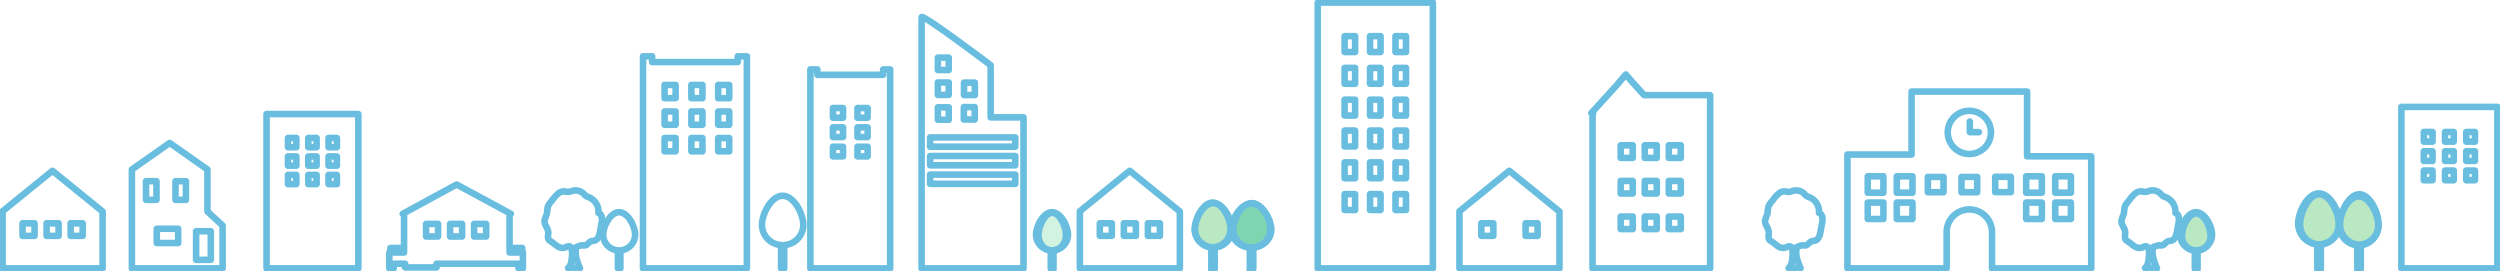<svg xmlns="http://www.w3.org/2000/svg" xmlns:xlink="http://www.w3.org/1999/xlink" width="1140" height="123.562" viewBox="0 0 1140 123.562">
  <defs>
    <clipPath id="clip-path">
      <rect id="長方形_2961" data-name="長方形 2961" width="1140" height="123.562" fill="none" stroke="#199bcf" stroke-width="3"/>
    </clipPath>
  </defs>
  <g id="グループ_93" data-name="グループ 93" opacity="0.65">
    <g id="グループ_92" data-name="グループ 92" clip-path="url(#clip-path)">
      <path id="パス_329" data-name="パス 329" d="M1355.323,232.893c0-4.532-4.072-11.9-9.1-11.9s-9.1,7.364-9.1,11.9c0,4.323,3.707,7.864,8.41,8.18v9.486h1.373v-9.486c4.7-.317,8.41-3.857,8.41-8.18" transform="translate(-775.591 -128.187)" fill="#3cbf87" stroke="#199bcf" stroke-width="3"/>
      <path id="パス_330" data-name="パス 330" d="M1313.672,232.062c0-4.6-3.631-12.065-8.111-12.065s-8.111,7.469-8.111,12.065a8.233,8.233,0,0,0,7.5,8.291v9.626h1.224v-9.626a8.234,8.234,0,0,0,7.5-8.291" transform="translate(-752.575 -127.607)" fill="#93dba1" stroke="#199bcf" stroke-width="3"/>
      <path id="パス_331" data-name="パス 331" d="M2382.262,241.85c0-3.838-2.915-10.074-6.512-10.074s-6.512,6.236-6.512,10.074a6.777,6.777,0,0,0,6.021,6.923v8.038h.982v-8.038a6.777,6.777,0,0,0,6.021-6.923" transform="translate(-1374.256 -134.44)" fill="#93dba1" stroke="#199bcf" stroke-width="3"/>
      <path id="パス_332" data-name="パス 332" d="M2514.348,223.752c0-5.24-4.229-13.755-9.449-13.755s-9.449,8.515-9.449,13.755a9.471,9.471,0,0,0,8.736,9.459v10.968h1.426V233.211a9.47,9.47,0,0,0,8.736-9.459" transform="translate(-1447.465 -121.807)" fill="#93dba1" stroke="#199bcf" stroke-width="3"/>
      <path id="パス_333" data-name="パス 333" d="M1140.148,241.2c0-3.888-2.8-10.206-6.264-10.206s-6.264,6.317-6.264,10.206c0,3.709,2.553,6.741,5.791,7.014v8.143h.945v-8.143c3.238-.273,5.791-3.3,5.791-7.014" transform="translate(-654.066 -133.988)" fill="#b9edcf" stroke="#199bcf" stroke-width="3"/>
      <path id="パス_334" data-name="パス 334" d="M2557.855,226.51c0-5.026-3.98-13.194-8.89-13.194s-8.89,8.167-8.89,13.194a9.015,9.015,0,0,0,8.219,9.073V246.1h1.342v-10.52a9.016,9.016,0,0,0,8.219-9.073" transform="translate(-1473.349 -123.732)" fill="#93dba1" stroke="#199bcf" stroke-width="3"/>
      <rect id="長方形_2864" data-name="長方形 2864" width="41.848" height="70.371" transform="translate(121.548 52.001)" fill="none" stroke="#199bcf" stroke-linecap="round" stroke-linejoin="round" stroke-width="3"/>
      <rect id="長方形_2865" data-name="長方形 2865" width="3.813" height="4.206" transform="translate(140.566 62.922)" fill="none" stroke="#199bcf" stroke-linecap="round" stroke-linejoin="round" stroke-width="3"/>
      <rect id="長方形_2866" data-name="長方形 2866" width="3.813" height="4.206" transform="translate(140.566 71.334)" fill="none" stroke="#199bcf" stroke-linecap="round" stroke-linejoin="round" stroke-width="3"/>
      <rect id="長方形_2867" data-name="長方形 2867" width="3.813" height="4.206" transform="translate(140.566 79.746)" fill="none" stroke="#199bcf" stroke-linecap="round" stroke-linejoin="round" stroke-width="3"/>
      <rect id="長方形_2868" data-name="長方形 2868" width="3.813" height="4.206" transform="translate(149.811 62.922)" fill="none" stroke="#199bcf" stroke-linecap="round" stroke-linejoin="round" stroke-width="3"/>
      <rect id="長方形_2869" data-name="長方形 2869" width="3.813" height="4.206" transform="translate(149.811 71.334)" fill="none" stroke="#199bcf" stroke-linecap="round" stroke-linejoin="round" stroke-width="3"/>
      <rect id="長方形_2870" data-name="長方形 2870" width="3.813" height="4.206" transform="translate(149.811 79.746)" fill="none" stroke="#199bcf" stroke-linecap="round" stroke-linejoin="round" stroke-width="3"/>
      <rect id="長方形_2871" data-name="長方形 2871" width="3.813" height="4.206" transform="translate(131.32 62.922)" fill="none" stroke="#199bcf" stroke-linecap="round" stroke-linejoin="round" stroke-width="3"/>
      <rect id="長方形_2872" data-name="長方形 2872" width="3.813" height="4.206" transform="translate(131.32 71.334)" fill="none" stroke="#199bcf" stroke-linecap="round" stroke-linejoin="round" stroke-width="3"/>
      <rect id="長方形_2873" data-name="長方形 2873" width="3.813" height="4.206" transform="translate(131.32 79.746)" fill="none" stroke="#199bcf" stroke-linecap="round" stroke-linejoin="round" stroke-width="3"/>
      <path id="パス_335" data-name="パス 335" d="M483.326,231.333v-2.056H477.57V213.7h.587L453.4,200.33,428.838,213.7h.611v15.576h-6.233v2.056h-.491v7.238h2v-2.107h5.212v1.686h14.332v-1.686h37.362v2.107h2v-7.238Zm-.422,0h-1.475v-1.587H482.9Zm-3.583-1.587h1.686v1.587h-1.686Zm-.421,1.587h-1.33v-1.587h1.33Zm-53.118-1.587h1.686v1.587h-1.686Zm3.668,1.587h-1.56v-1.587h1.56Zm-5.811-1.587h1.722v1.587h-1.722Z" transform="translate(-245.199 -116.2)" fill="none" stroke="#199bcf" stroke-linecap="round" stroke-linejoin="round" stroke-width="3"/>
      <rect id="長方形_2874" data-name="長方形 2874" width="5.481" height="5.743" transform="translate(194.28 102.106)" fill="none" stroke="#199bcf" stroke-linecap="round" stroke-linejoin="round" stroke-width="3"/>
      <rect id="長方形_2875" data-name="長方形 2875" width="5.481" height="5.743" transform="translate(205.242 102.106)" fill="none" stroke="#199bcf" stroke-linecap="round" stroke-linejoin="round" stroke-width="3"/>
      <rect id="長方形_2876" data-name="長方形 2876" width="5.481" height="5.743" transform="translate(216.205 102.106)" fill="none" stroke="#199bcf" stroke-linecap="round" stroke-linejoin="round" stroke-width="3"/>
      <path id="パス_336" data-name="パス 336" d="M2.835,203.9l22.719-18.439,22.877,18.568v25.917H2.835Z" transform="translate(-1.644 -107.577)" fill="none" stroke="#199bcf" stroke-linecap="round" stroke-linejoin="round" stroke-width="3"/>
      <rect id="長方形_2877" data-name="長方形 2877" width="5.481" height="5.743" transform="translate(10.286 101.816)" fill="none" stroke="#199bcf" stroke-linecap="round" stroke-linejoin="round" stroke-width="3"/>
      <rect id="長方形_2878" data-name="長方形 2878" width="5.481" height="5.743" transform="translate(21.248 101.816)" fill="none" stroke="#199bcf" stroke-linecap="round" stroke-linejoin="round" stroke-width="3"/>
      <rect id="長方形_2879" data-name="長方形 2879" width="5.481" height="5.743" transform="translate(32.21 101.816)" fill="none" stroke="#199bcf" stroke-linecap="round" stroke-linejoin="round" stroke-width="3"/>
      <rect id="長方形_2880" data-name="長方形 2880" width="6.692" height="13.043" transform="translate(89.428 105.439)" fill="none" stroke="#199bcf" stroke-linecap="round" stroke-linejoin="round" stroke-width="3"/>
      <rect id="長方形_2881" data-name="長方形 2881" width="4.768" height="8.502" transform="translate(80.012 82.624)" fill="none" stroke="#199bcf" stroke-linecap="round" stroke-linejoin="round" stroke-width="3"/>
      <rect id="長方形_2882" data-name="長方形 2882" width="4.768" height="8.502" transform="translate(66.586 82.624)" fill="none" stroke="#199bcf" stroke-linecap="round" stroke-linejoin="round" stroke-width="3"/>
      <path id="パス_337" data-name="パス 337" d="M177.662,186.488V167.3h-.035l-17.186-12.055L143.255,167.3h-.035v45.119h41.365V192.9Z" transform="translate(-83.074 -90.05)" fill="none" stroke="#199bcf" stroke-linecap="round" stroke-linejoin="round" stroke-width="3"/>
      <rect id="長方形_2883" data-name="長方形 2883" width="9.758" height="6.506" transform="translate(71.49 104.324)" fill="none" stroke="#199bcf" stroke-linecap="round" stroke-linejoin="round" stroke-width="3"/>
      <path id="パス_338" data-name="パス 338" d="M913.106,75.387v2.456H883.115V75.387h-3.2V166.1H916.3V75.387Z" transform="translate(-510.389 -43.728)" fill="none" stroke="#199bcf" stroke-linecap="round" stroke-linejoin="round" stroke-width="3"/>
      <rect id="長方形_2884" data-name="長方形 2884" width="4.621" height="4.41" transform="translate(391.014 49.268)" fill="none" stroke="#199bcf" stroke-linecap="round" stroke-linejoin="round" stroke-width="3"/>
      <rect id="長方形_2885" data-name="長方形 2885" width="4.621" height="4.41" transform="translate(391.014 58.088)" fill="none" stroke="#199bcf" stroke-linecap="round" stroke-linejoin="round" stroke-width="3"/>
      <rect id="長方形_2886" data-name="長方形 2886" width="4.621" height="4.41" transform="translate(391.014 66.908)" fill="none" stroke="#199bcf" stroke-linecap="round" stroke-linejoin="round" stroke-width="3"/>
      <rect id="長方形_2887" data-name="長方形 2887" width="4.621" height="4.41" transform="translate(379.809 49.268)" fill="none" stroke="#199bcf" stroke-linecap="round" stroke-linejoin="round" stroke-width="3"/>
      <rect id="長方形_2888" data-name="長方形 2888" width="4.621" height="4.41" transform="translate(379.809 58.088)" fill="none" stroke="#199bcf" stroke-linecap="round" stroke-linejoin="round" stroke-width="3"/>
      <rect id="長方形_2889" data-name="長方形 2889" width="4.621" height="4.41" transform="translate(379.809 66.908)" fill="none" stroke="#199bcf" stroke-linecap="round" stroke-linejoin="round" stroke-width="3"/>
      <path id="パス_339" data-name="パス 339" d="M741.391,61.161v2.618H702.342V61.161H698.18v96.686h47.373V61.161Z" transform="translate(-404.973 -35.476)" fill="none" stroke="#199bcf" stroke-linecap="round" stroke-linejoin="round" stroke-width="3"/>
      <rect id="長方形_2890" data-name="長方形 2890" width="5.04" height="6.052" transform="translate(315.268 38.729)" fill="none" stroke="#199bcf" stroke-linecap="round" stroke-linejoin="round" stroke-width="3"/>
      <rect id="長方形_2891" data-name="長方形 2891" width="5.04" height="6.052" transform="translate(315.268 50.834)" fill="none" stroke="#199bcf" stroke-linecap="round" stroke-linejoin="round" stroke-width="3"/>
      <rect id="長方形_2892" data-name="長方形 2892" width="5.04" height="6.052" transform="translate(315.268 62.939)" fill="none" stroke="#199bcf" stroke-linecap="round" stroke-linejoin="round" stroke-width="3"/>
      <rect id="長方形_2893" data-name="長方形 2893" width="5.04" height="6.052" transform="translate(327.49 38.729)" fill="none" stroke="#199bcf" stroke-linecap="round" stroke-linejoin="round" stroke-width="3"/>
      <rect id="長方形_2894" data-name="長方形 2894" width="5.04" height="6.052" transform="translate(327.49 50.834)" fill="none" stroke="#199bcf" stroke-linecap="round" stroke-linejoin="round" stroke-width="3"/>
      <rect id="長方形_2895" data-name="長方形 2895" width="5.04" height="6.052" transform="translate(327.49 62.939)" fill="none" stroke="#199bcf" stroke-linecap="round" stroke-linejoin="round" stroke-width="3"/>
      <rect id="長方形_2896" data-name="長方形 2896" width="5.04" height="6.052" transform="translate(303.047 38.729)" fill="none" stroke="#199bcf" stroke-linecap="round" stroke-linejoin="round" stroke-width="3"/>
      <rect id="長方形_2897" data-name="長方形 2897" width="5.04" height="6.052" transform="translate(303.047 50.834)" fill="none" stroke="#199bcf" stroke-linecap="round" stroke-linejoin="round" stroke-width="3"/>
      <rect id="長方形_2898" data-name="長方形 2898" width="5.04" height="6.052" transform="translate(303.047 62.939)" fill="none" stroke="#199bcf" stroke-linecap="round" stroke-linejoin="round" stroke-width="3"/>
      <path id="パス_340" data-name="パス 340" d="M1000.7,18.493V133.037h46.476V64.182h-14.992V40.372S1000.7,16.616,1000.7,18.493Z" transform="translate(-580.449 -10.665)" fill="none" stroke="#199bcf" stroke-linecap="round" stroke-linejoin="round" stroke-width="3"/>
      <rect id="長方形_2899" data-name="長方形 2899" width="38.831" height="4.234" transform="translate(424.133 62.667)" fill="none" stroke="#199bcf" stroke-linecap="round" stroke-linejoin="round" stroke-width="3"/>
      <rect id="長方形_2900" data-name="長方形 2900" width="38.831" height="4.234" transform="translate(424.133 71.136)" fill="none" stroke="#199bcf" stroke-linecap="round" stroke-linejoin="round" stroke-width="3"/>
      <rect id="長方形_2901" data-name="長方形 2901" width="38.831" height="4.234" transform="translate(424.133 79.604)" fill="none" stroke="#199bcf" stroke-linecap="round" stroke-linejoin="round" stroke-width="3"/>
      <rect id="長方形_2902" data-name="長方形 2902" width="4.954" height="5.664" transform="translate(427.667 26.281)" fill="none" stroke="#199bcf" stroke-linecap="round" stroke-linejoin="round" stroke-width="3"/>
      <rect id="長方形_2903" data-name="長方形 2903" width="4.954" height="5.664" transform="translate(427.667 37.608)" fill="none" stroke="#199bcf" stroke-linecap="round" stroke-linejoin="round" stroke-width="3"/>
      <rect id="長方形_2904" data-name="長方形 2904" width="4.954" height="5.664" transform="translate(427.667 48.936)" fill="none" stroke="#199bcf" stroke-linecap="round" stroke-linejoin="round" stroke-width="3"/>
      <rect id="長方形_2905" data-name="長方形 2905" width="4.954" height="5.664" transform="translate(439.579 37.673)" fill="none" stroke="#199bcf" stroke-linecap="round" stroke-linejoin="round" stroke-width="3"/>
      <rect id="長方形_2906" data-name="長方形 2906" width="4.954" height="5.664" transform="translate(439.509 48.82)" fill="none" stroke="#199bcf" stroke-linecap="round" stroke-linejoin="round" stroke-width="3"/>
      <path id="パス_341" data-name="パス 341" d="M1172.539,203.9l22.719-18.439,22.877,18.568v25.917h-45.6Z" transform="translate(-680.121 -107.577)" fill="none" stroke="#199bcf" stroke-linecap="round" stroke-linejoin="round" stroke-width="3"/>
      <rect id="長方形_2907" data-name="長方形 2907" width="5.481" height="5.743" transform="translate(501.513 101.816)" fill="none" stroke="#199bcf" stroke-linecap="round" stroke-linejoin="round" stroke-width="3"/>
      <rect id="長方形_2908" data-name="長方形 2908" width="5.481" height="5.743" transform="translate(512.476 101.816)" fill="none" stroke="#199bcf" stroke-linecap="round" stroke-linejoin="round" stroke-width="3"/>
      <rect id="長方形_2909" data-name="長方形 2909" width="5.481" height="5.743" transform="translate(523.438 101.816)" fill="none" stroke="#199bcf" stroke-linecap="round" stroke-linejoin="round" stroke-width="3"/>
      <path id="パス_342" data-name="パス 342" d="M617.372,219.135a2.566,2.566,0,0,0-1.533-2.07,7.073,7.073,0,0,0-4.269-7.088,6.479,6.479,0,0,1-1.545-.7,7.886,7.886,0,0,1-.944-.978,5.328,5.328,0,0,0-5.621-1.11,3.715,3.715,0,0,1-2.436.168,4.272,4.272,0,0,0-3.217.613,17.547,17.547,0,0,0-3.235,3.591,9.585,9.585,0,0,0-1.682,2.372c-.491,1.218-.3,2.591-.664,3.848a15.533,15.533,0,0,0-.966,2.8c-.175,1.9,1.574,3.4,1.7,5.293.076,1.165-.45,2.5.227,3.424a3.682,3.682,0,0,0,1.074.834c1.016.645,1.873,1.518,2.9,2.154a3.973,3.973,0,0,0,3.465.574,4.476,4.476,0,0,1,1.6-.575,2.33,2.33,0,0,1,1.02.356,6.04,6.04,0,0,1,.386,1,12.769,12.769,0,0,1-.005,4.457c-.137,1.559-.525,3.244-1.64,4.1,1.07,0,2.124-.6,2.715.165a2.922,2.922,0,0,1,2.716-.082c-1.152-2.8-2.386-5.678-1.826-9.134.023-.14.043-.281.063-.422a7.95,7.95,0,0,1,2.72-.875,7.83,7.83,0,0,0,1.313.061c1.1-.177,1.717-1.474,2.76-1.883.533-.21,1.125-.164,1.671-.335,1.575-.492,2.131-2.442,2.424-4.077q.334-1.866.668-3.733A8.117,8.117,0,0,0,617.372,219.135Z" transform="translate(-342.948 -119.988)" fill="none" stroke="#199bcf" stroke-linecap="round" stroke-linejoin="round" stroke-width="3"/>
      <path id="パス_343" data-name="パス 343" d="M836.8,212.584c-5.2,0-9.424,8.244-9.424,13.318a9.281,9.281,0,0,0,8.712,9.152v10.625h1.422V235.054a9.281,9.281,0,0,0,8.713-9.152C846.223,220.828,842,212.584,836.8,212.584Z" transform="translate(-479.912 -123.308)" fill="none" stroke="#199bcf" stroke-linecap="round" stroke-linejoin="round" stroke-width="3"/>
      <path id="パス_344" data-name="パス 344" d="M1305.775,220.591c-4.675,0-8.466,7.406-8.466,11.965a8.338,8.338,0,0,0,7.827,8.222v9.546h1.277v-9.546a8.337,8.337,0,0,0,7.827-8.222C1314.241,228,1310.45,220.591,1305.775,220.591Z" transform="translate(-752.493 -127.952)" fill="none" stroke="#199bcf" stroke-linecap="round" stroke-linejoin="round" stroke-width="3"/>
      <path id="パス_345" data-name="パス 345" d="M1347.534,220.591c-4.676,0-8.466,7.406-8.466,11.965a8.338,8.338,0,0,0,7.827,8.222v9.546h1.278v-9.546a8.338,8.338,0,0,0,7.827-8.222C1356,228,1352.21,220.591,1347.534,220.591Z" transform="translate(-776.715 -127.952)" fill="none" stroke="#199bcf" stroke-linecap="round" stroke-linejoin="round" stroke-width="3"/>
      <rect id="長方形_2910" data-name="長方形 2910" width="52.506" height="121.181" transform="translate(600.884 1.19)" fill="none" stroke="#199bcf" stroke-linecap="round" stroke-linejoin="round" stroke-width="3"/>
      <rect id="長方形_2911" data-name="長方形 2911" width="4.784" height="7.243" transform="translate(624.745 16.476)" fill="none" stroke="#199bcf" stroke-linecap="round" stroke-linejoin="round" stroke-width="3"/>
      <rect id="長方形_2912" data-name="長方形 2912" width="4.784" height="7.243" transform="translate(624.745 30.963)" fill="none" stroke="#199bcf" stroke-linecap="round" stroke-linejoin="round" stroke-width="3"/>
      <rect id="長方形_2913" data-name="長方形 2913" width="4.784" height="7.243" transform="translate(624.745 45.449)" fill="none" stroke="#199bcf" stroke-linecap="round" stroke-linejoin="round" stroke-width="3"/>
      <rect id="長方形_2914" data-name="長方形 2914" width="4.784" height="7.243" transform="translate(636.345 16.476)" fill="none" stroke="#199bcf" stroke-linecap="round" stroke-linejoin="round" stroke-width="3"/>
      <rect id="長方形_2915" data-name="長方形 2915" width="4.784" height="7.243" transform="translate(636.345 30.963)" fill="none" stroke="#199bcf" stroke-linecap="round" stroke-linejoin="round" stroke-width="3"/>
      <rect id="長方形_2916" data-name="長方形 2916" width="4.784" height="7.243" transform="translate(636.345 45.449)" fill="none" stroke="#199bcf" stroke-linecap="round" stroke-linejoin="round" stroke-width="3"/>
      <rect id="長方形_2917" data-name="長方形 2917" width="4.784" height="7.243" transform="translate(613.145 16.476)" fill="none" stroke="#199bcf" stroke-linecap="round" stroke-linejoin="round" stroke-width="3"/>
      <rect id="長方形_2918" data-name="長方形 2918" width="4.784" height="7.243" transform="translate(613.145 30.963)" fill="none" stroke="#199bcf" stroke-linecap="round" stroke-linejoin="round" stroke-width="3"/>
      <rect id="長方形_2919" data-name="長方形 2919" width="4.784" height="7.243" transform="translate(613.145 45.449)" fill="none" stroke="#199bcf" stroke-linecap="round" stroke-linejoin="round" stroke-width="3"/>
      <rect id="長方形_2920" data-name="長方形 2920" width="4.784" height="7.243" transform="translate(624.745 59.547)" fill="none" stroke="#199bcf" stroke-linecap="round" stroke-linejoin="round" stroke-width="3"/>
      <rect id="長方形_2921" data-name="長方形 2921" width="4.784" height="7.243" transform="translate(624.745 74.033)" fill="none" stroke="#199bcf" stroke-linecap="round" stroke-linejoin="round" stroke-width="3"/>
      <rect id="長方形_2922" data-name="長方形 2922" width="4.784" height="7.243" transform="translate(624.745 88.519)" fill="none" stroke="#199bcf" stroke-linecap="round" stroke-linejoin="round" stroke-width="3"/>
      <rect id="長方形_2923" data-name="長方形 2923" width="4.784" height="7.243" transform="translate(636.345 59.547)" fill="none" stroke="#199bcf" stroke-linecap="round" stroke-linejoin="round" stroke-width="3"/>
      <rect id="長方形_2924" data-name="長方形 2924" width="4.784" height="7.243" transform="translate(636.345 74.033)" fill="none" stroke="#199bcf" stroke-linecap="round" stroke-linejoin="round" stroke-width="3"/>
      <rect id="長方形_2925" data-name="長方形 2925" width="4.784" height="7.243" transform="translate(636.345 88.519)" fill="none" stroke="#199bcf" stroke-linecap="round" stroke-linejoin="round" stroke-width="3"/>
      <rect id="長方形_2926" data-name="長方形 2926" width="4.784" height="7.243" transform="translate(613.145 59.547)" fill="none" stroke="#199bcf" stroke-linecap="round" stroke-linejoin="round" stroke-width="3"/>
      <rect id="長方形_2927" data-name="長方形 2927" width="4.784" height="7.243" transform="translate(613.145 74.033)" fill="none" stroke="#199bcf" stroke-linecap="round" stroke-linejoin="round" stroke-width="3"/>
      <rect id="長方形_2928" data-name="長方形 2928" width="4.784" height="7.243" transform="translate(613.145 88.519)" fill="none" stroke="#199bcf" stroke-linecap="round" stroke-linejoin="round" stroke-width="3"/>
      <path id="パス_346" data-name="パス 346" d="M662.219,230.458c-4.024,0-7.286,6.374-7.286,10.3a7.175,7.175,0,0,0,6.736,7.076v8.216h1.1v-8.216a7.175,7.175,0,0,0,6.736-7.076C669.5,236.832,666.243,230.458,662.219,230.458Z" transform="translate(-379.888 -133.675)" fill="none" stroke="#199bcf" stroke-linecap="round" stroke-linejoin="round" stroke-width="3"/>
      <path id="パス_347" data-name="パス 347" d="M1132.244,230.458c-4.024,0-7.286,6.374-7.286,10.3a7.175,7.175,0,0,0,6.736,7.076v8.216h1.1v-8.216a7.175,7.175,0,0,0,6.736-7.076C1139.53,236.832,1136.268,230.458,1132.244,230.458Z" transform="translate(-652.522 -133.675)" fill="none" stroke="#199bcf" stroke-linecap="round" stroke-linejoin="round" stroke-width="3"/>
      <path id="パス_348" data-name="パス 348" d="M1782.087,98.875V90.283h-30.118l-6.1-6.746-2.259-2.678-4.2,4.979L1727.9,98.46h.865l-.351.416h.041v70.4h53.63v-70.4Z" transform="translate(-1002.255 -46.902)" fill="none" stroke="#199bcf" stroke-linecap="round" stroke-linejoin="round" stroke-width="3"/>
      <rect id="長方形_2929" data-name="長方形 2929" width="5.481" height="5.743" transform="translate(739.037 66.252)" fill="none" stroke="#199bcf" stroke-linecap="round" stroke-linejoin="round" stroke-width="3"/>
      <rect id="長方形_2930" data-name="長方形 2930" width="5.481" height="5.743" transform="translate(749.999 66.252)" fill="none" stroke="#199bcf" stroke-linecap="round" stroke-linejoin="round" stroke-width="3"/>
      <rect id="長方形_2931" data-name="長方形 2931" width="5.481" height="5.743" transform="translate(760.961 66.252)" fill="none" stroke="#199bcf" stroke-linecap="round" stroke-linejoin="round" stroke-width="3"/>
      <rect id="長方形_2932" data-name="長方形 2932" width="5.481" height="5.743" transform="translate(739.037 82.494)" fill="none" stroke="#199bcf" stroke-linecap="round" stroke-linejoin="round" stroke-width="3"/>
      <rect id="長方形_2933" data-name="長方形 2933" width="5.481" height="5.743" transform="translate(749.999 82.494)" fill="none" stroke="#199bcf" stroke-linecap="round" stroke-linejoin="round" stroke-width="3"/>
      <rect id="長方形_2934" data-name="長方形 2934" width="5.481" height="5.743" transform="translate(760.961 82.494)" fill="none" stroke="#199bcf" stroke-linecap="round" stroke-linejoin="round" stroke-width="3"/>
      <rect id="長方形_2935" data-name="長方形 2935" width="5.481" height="5.743" transform="translate(739.037 98.736)" fill="none" stroke="#199bcf" stroke-linecap="round" stroke-linejoin="round" stroke-width="3"/>
      <rect id="長方形_2936" data-name="長方形 2936" width="5.481" height="5.743" transform="translate(749.999 98.736)" fill="none" stroke="#199bcf" stroke-linecap="round" stroke-linejoin="round" stroke-width="3"/>
      <rect id="長方形_2937" data-name="長方形 2937" width="5.481" height="5.743" transform="translate(760.961 98.736)" fill="none" stroke="#199bcf" stroke-linecap="round" stroke-linejoin="round" stroke-width="3"/>
      <path id="パス_349" data-name="パス 349" d="M1584.721,203.9l22.719-18.439,22.877,18.568v25.917h-45.6Z" transform="translate(-919.204 -107.577)" fill="none" stroke="#199bcf" stroke-linecap="round" stroke-linejoin="round" stroke-width="3"/>
      <rect id="長方形_2938" data-name="長方形 2938" width="5.481" height="5.743" transform="translate(675.485 101.816)" fill="none" stroke="#199bcf" stroke-linecap="round" stroke-linejoin="round" stroke-width="3"/>
      <rect id="長方形_2939" data-name="長方形 2939" width="5.481" height="5.743" transform="translate(695.665 101.816)" fill="none" stroke="#199bcf" stroke-linecap="round" stroke-linejoin="round" stroke-width="3"/>
      <path id="パス_350" data-name="パス 350" d="M2087.914,128.945V99.44h-52.669v28.714H2006v51.9h45.236V163.53a10.349,10.349,0,1,1,20.7,0v16.521h45.236V128.945Z" transform="translate(-1163.565 -57.679)" fill="none" stroke="#199bcf" stroke-linecap="round" stroke-linejoin="round" stroke-width="3"/>
      <circle id="楕円形_10" data-name="楕円形 10" cx="9.854" cy="9.854" r="9.854" transform="translate(888.001 50.691) rotate(-0.987)" fill="none" stroke="#199bcf" stroke-linecap="round" stroke-linejoin="round" stroke-width="3"/>
      <path id="パス_351" data-name="パス 351" d="M2138.878,132.029v4.815H2143" transform="translate(-1240.638 -76.582)" fill="none" stroke="#199bcf" stroke-linecap="round" stroke-linejoin="round" stroke-width="3"/>
      <rect id="長方形_2940" data-name="長方形 2940" width="7.145" height="7.487" transform="translate(851.686 80.388)" fill="none" stroke="#199bcf" stroke-linecap="round" stroke-linejoin="round" stroke-width="3"/>
      <rect id="長方形_2941" data-name="長方形 2941" width="7.145" height="7.487" transform="translate(864.938 80.388)" fill="none" stroke="#199bcf" stroke-linecap="round" stroke-linejoin="round" stroke-width="3"/>
      <rect id="長方形_2942" data-name="長方形 2942" width="7.145" height="7.487" transform="translate(851.686 92.378)" fill="none" stroke="#199bcf" stroke-linecap="round" stroke-linejoin="round" stroke-width="3"/>
      <rect id="長方形_2943" data-name="長方形 2943" width="7.145" height="7.487" transform="translate(864.938 92.378)" fill="none" stroke="#199bcf" stroke-linecap="round" stroke-linejoin="round" stroke-width="3"/>
      <rect id="長方形_2944" data-name="長方形 2944" width="7.145" height="7.487" transform="translate(923.939 80.388)" fill="none" stroke="#199bcf" stroke-linecap="round" stroke-linejoin="round" stroke-width="3"/>
      <rect id="長方形_2945" data-name="長方形 2945" width="7.145" height="7.487" transform="translate(937.192 80.388)" fill="none" stroke="#199bcf" stroke-linecap="round" stroke-linejoin="round" stroke-width="3"/>
      <rect id="長方形_2946" data-name="長方形 2946" width="7.145" height="7.487" transform="translate(923.939 92.378)" fill="none" stroke="#199bcf" stroke-linecap="round" stroke-linejoin="round" stroke-width="3"/>
      <rect id="長方形_2947" data-name="長方形 2947" width="7.145" height="7.487" transform="translate(937.192 92.378)" fill="none" stroke="#199bcf" stroke-linecap="round" stroke-linejoin="round" stroke-width="3"/>
      <rect id="長方形_2948" data-name="長方形 2948" width="7.145" height="6.987" transform="translate(879.094 80.679)" fill="none" stroke="#199bcf" stroke-linecap="round" stroke-linejoin="round" stroke-width="3"/>
      <rect id="長方形_2949" data-name="長方形 2949" width="7.145" height="6.987" transform="translate(894.451 80.679)" fill="none" stroke="#199bcf" stroke-linecap="round" stroke-linejoin="round" stroke-width="3"/>
      <rect id="長方形_2950" data-name="長方形 2950" width="7.145" height="6.987" transform="translate(909.808 80.629)" fill="none" stroke="#199bcf" stroke-linecap="round" stroke-linejoin="round" stroke-width="3"/>
      <path id="パス_352" data-name="パス 352" d="M2329.662,219.135a2.566,2.566,0,0,0-1.533-2.07,7.073,7.073,0,0,0-4.269-7.088,6.487,6.487,0,0,1-1.545-.7,7.875,7.875,0,0,1-.944-.978,5.328,5.328,0,0,0-5.622-1.11,3.714,3.714,0,0,1-2.436.168,4.272,4.272,0,0,0-3.217.613,17.543,17.543,0,0,0-3.236,3.591,9.585,9.585,0,0,0-1.682,2.372c-.491,1.218-.3,2.591-.665,3.848a15.562,15.562,0,0,0-.966,2.8c-.174,1.9,1.574,3.4,1.7,5.293.075,1.165-.45,2.5.227,3.424a3.685,3.685,0,0,0,1.074.834c1.016.645,1.874,1.518,2.9,2.154a3.973,3.973,0,0,0,3.465.574,4.479,4.479,0,0,1,1.6-.575,2.327,2.327,0,0,1,1.02.356,6.018,6.018,0,0,1,.386,1,12.77,12.77,0,0,1-.005,4.457c-.137,1.559-.525,3.244-1.64,4.1,1.07,0,2.124-.6,2.715.165a2.922,2.922,0,0,1,2.716-.082c-1.152-2.8-2.386-5.678-1.826-9.134.022-.14.042-.281.063-.422a7.947,7.947,0,0,1,2.72-.875,7.834,7.834,0,0,0,1.313.061c1.1-.177,1.717-1.474,2.76-1.883.533-.21,1.125-.164,1.67-.335,1.575-.492,2.131-2.442,2.424-4.077q.334-1.866.668-3.733A8.107,8.107,0,0,0,2329.662,219.135Z" transform="translate(-1336.147 -119.988)" fill="none" stroke="#199bcf" stroke-linecap="round" stroke-linejoin="round" stroke-width="3"/>
      <path id="パス_353" data-name="パス 353" d="M2374.509,230.458c-4.024,0-7.286,6.374-7.286,10.3a7.175,7.175,0,0,0,6.736,7.076v8.216h1.1v-8.216a7.175,7.175,0,0,0,6.736-7.076C2381.794,236.832,2378.533,230.458,2374.509,230.458Z" transform="translate(-1373.087 -133.675)" fill="none" stroke="#199bcf" stroke-linecap="round" stroke-linejoin="round" stroke-width="3"/>
      <path id="パス_354" data-name="パス 354" d="M1942.669,219.135a2.566,2.566,0,0,0-1.533-2.07,7.073,7.073,0,0,0-4.269-7.088,6.475,6.475,0,0,1-1.545-.7,7.851,7.851,0,0,1-.944-.978,5.328,5.328,0,0,0-5.621-1.11,3.714,3.714,0,0,1-2.436.168,4.273,4.273,0,0,0-3.217.613,17.545,17.545,0,0,0-3.235,3.591,9.589,9.589,0,0,0-1.682,2.372c-.491,1.218-.3,2.591-.664,3.848a15.523,15.523,0,0,0-.965,2.8c-.175,1.9,1.573,3.4,1.7,5.293.076,1.165-.449,2.5.227,3.424a3.684,3.684,0,0,0,1.074.834c1.016.645,1.873,1.518,2.9,2.154a3.973,3.973,0,0,0,3.465.574,4.477,4.477,0,0,1,1.6-.575,2.329,2.329,0,0,1,1.02.356,6.051,6.051,0,0,1,.386,1,12.773,12.773,0,0,1-.005,4.457c-.137,1.559-.525,3.244-1.64,4.1,1.069,0,2.124-.6,2.715.165a2.922,2.922,0,0,1,2.716-.082c-1.152-2.8-2.386-5.678-1.826-9.134.023-.14.043-.281.063-.422a7.946,7.946,0,0,1,2.72-.875,7.827,7.827,0,0,0,1.313.061c1.1-.177,1.717-1.474,2.76-1.883.533-.21,1.125-.164,1.671-.335,1.575-.492,2.131-2.442,2.424-4.077q.334-1.866.668-3.733A8.12,8.12,0,0,0,1942.669,219.135Z" transform="translate(-1111.675 -119.988)" fill="none" stroke="#199bcf" stroke-linecap="round" stroke-linejoin="round" stroke-width="3"/>
      <rect id="長方形_2951" data-name="長方形 2951" width="43.777" height="73.614" transform="translate(1095.033 48.757)" fill="none" stroke="#199bcf" stroke-linecap="round" stroke-linejoin="round" stroke-width="3"/>
      <rect id="長方形_2952" data-name="長方形 2952" width="3.988" height="4.4" transform="translate(1114.927 60.182)" fill="none" stroke="#199bcf" stroke-linecap="round" stroke-linejoin="round" stroke-width="3"/>
      <rect id="長方形_2953" data-name="長方形 2953" width="3.988" height="4.4" transform="translate(1114.927 68.982)" fill="none" stroke="#199bcf" stroke-linecap="round" stroke-linejoin="round" stroke-width="3"/>
      <rect id="長方形_2954" data-name="長方形 2954" width="3.988" height="4.4" transform="translate(1114.927 77.782)" fill="none" stroke="#199bcf" stroke-linecap="round" stroke-linejoin="round" stroke-width="3"/>
      <rect id="長方形_2955" data-name="長方形 2955" width="3.988" height="4.4" transform="translate(1124.599 60.182)" fill="none" stroke="#199bcf" stroke-linecap="round" stroke-linejoin="round" stroke-width="3"/>
      <rect id="長方形_2956" data-name="長方形 2956" width="3.988" height="4.4" transform="translate(1124.599 68.982)" fill="none" stroke="#199bcf" stroke-linecap="round" stroke-linejoin="round" stroke-width="3"/>
      <rect id="長方形_2957" data-name="長方形 2957" width="3.988" height="4.4" transform="translate(1124.599 77.782)" fill="none" stroke="#199bcf" stroke-linecap="round" stroke-linejoin="round" stroke-width="3"/>
      <rect id="長方形_2958" data-name="長方形 2958" width="3.988" height="4.4" transform="translate(1105.255 60.182)" fill="none" stroke="#199bcf" stroke-linecap="round" stroke-linejoin="round" stroke-width="3"/>
      <rect id="長方形_2959" data-name="長方形 2959" width="3.988" height="4.4" transform="translate(1105.255 68.982)" fill="none" stroke="#199bcf" stroke-linecap="round" stroke-linejoin="round" stroke-width="3"/>
      <rect id="長方形_2960" data-name="長方形 2960" width="3.988" height="4.4" transform="translate(1105.255 77.782)" fill="none" stroke="#199bcf" stroke-linecap="round" stroke-linejoin="round" stroke-width="3"/>
      <path id="パス_355" data-name="パス 355" d="M2506.311,210.926c-4.853,0-8.787,8.417-8.787,13.6a9.147,9.147,0,0,0,8.124,9.344v10.849h1.326V233.868a9.147,9.147,0,0,0,8.124-9.344C2515.1,219.343,2511.164,210.926,2506.311,210.926Z" transform="translate(-1448.667 -122.346)" fill="none" stroke="#199bcf" stroke-linecap="round" stroke-linejoin="round" stroke-width="3"/>
      <path id="パス_356" data-name="パス 356" d="M2549.657,210.926c-4.853,0-8.788,8.417-8.788,13.6a9.147,9.147,0,0,0,8.125,9.344v10.849h1.326V233.868a9.147,9.147,0,0,0,8.125-9.344C2558.445,219.343,2554.51,210.926,2549.657,210.926Z" transform="translate(-1473.809 -122.346)" fill="none" stroke="#199bcf" stroke-linecap="round" stroke-linejoin="round" stroke-width="3"/>
    </g>
  </g>
</svg>
